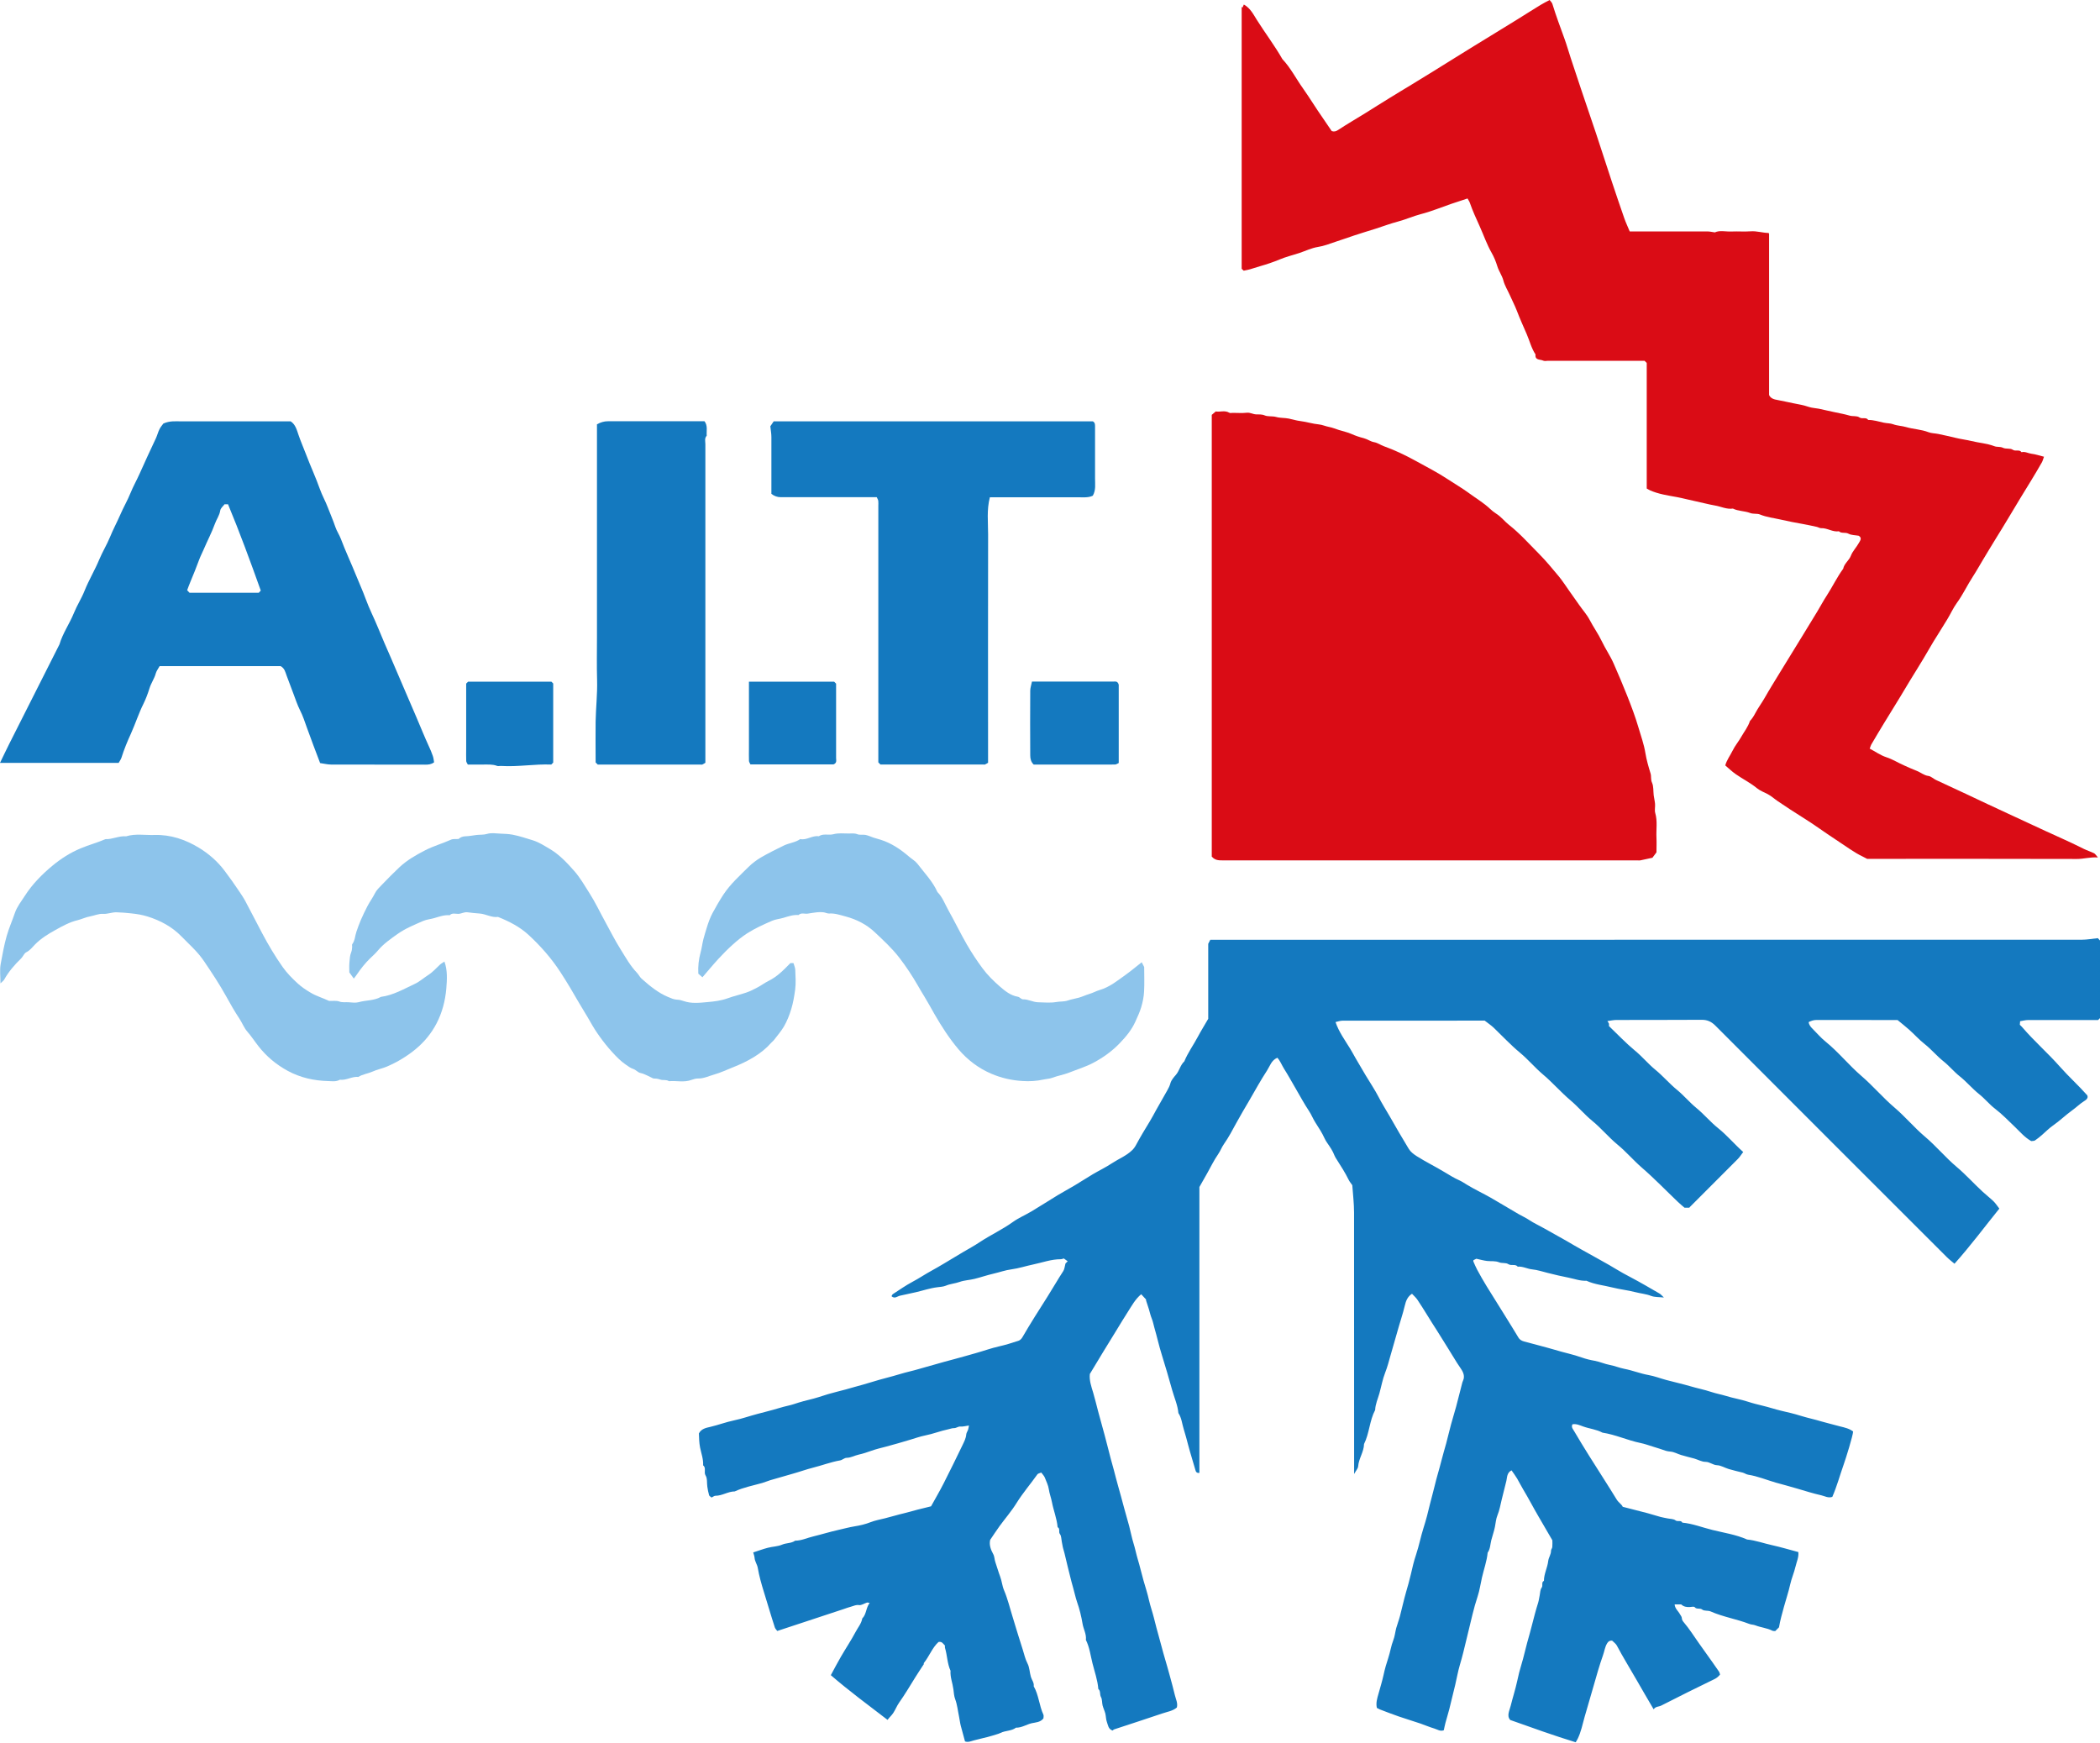 <svg width="100" height="83" viewBox="0 0 100 83" fill="none" xmlns="http://www.w3.org/2000/svg">
<path d="M80.444 57.51H80.215C80.117 57.424 79.999 57.329 79.891 57.225C79.321 56.681 78.776 56.114 78.181 55.6C77.779 55.251 77.436 54.843 77.028 54.508C76.6 54.156 76.249 53.723 75.821 53.374C75.453 53.072 75.148 52.704 74.788 52.399C74.33 52.014 73.939 51.556 73.484 51.173C73.092 50.843 72.769 50.45 72.377 50.126C71.933 49.757 71.542 49.335 71.129 48.939C71.003 48.821 70.858 48.724 70.699 48.601C68.465 48.601 66.199 48.601 63.934 48.603C63.822 48.603 63.711 48.645 63.596 48.67C63.761 49.148 64.046 49.534 64.294 49.938C64.387 50.089 64.468 50.246 64.557 50.399C64.713 50.67 64.87 50.938 65.032 51.207C65.236 51.547 65.459 51.877 65.641 52.226C65.803 52.542 65.993 52.84 66.169 53.145C66.468 53.67 66.769 54.192 67.085 54.709C67.171 54.851 67.311 54.958 67.462 55.055C67.895 55.329 68.353 55.552 68.791 55.818C69.017 55.955 69.252 56.1 69.498 56.209C69.621 56.265 69.735 56.343 69.85 56.413C70.221 56.639 70.618 56.823 70.995 57.038C71.439 57.29 71.872 57.561 72.316 57.815C72.486 57.913 72.668 57.993 72.833 58.105C73.048 58.248 73.288 58.354 73.511 58.482C73.989 58.759 74.478 59.013 74.95 59.298C75.176 59.435 75.422 59.56 75.654 59.694C76.087 59.943 76.531 60.172 76.958 60.435C77.184 60.574 77.424 60.703 77.662 60.828C78.123 61.071 78.57 61.334 79.019 61.594C79.089 61.633 79.142 61.703 79.234 61.786C79 61.761 78.799 61.775 78.628 61.711C78.38 61.613 78.12 61.596 77.866 61.529C77.508 61.437 77.137 61.398 76.782 61.309C76.369 61.203 75.936 61.169 75.545 60.988C75.251 61.004 74.978 60.898 74.698 60.842C74.363 60.775 74.025 60.7 73.693 60.613C73.45 60.552 73.21 60.471 72.956 60.446C72.727 60.423 72.514 60.295 72.274 60.317C72.154 60.172 71.97 60.295 71.819 60.194C71.707 60.119 71.52 60.166 71.389 60.111C71.196 60.032 71.003 60.069 70.811 60.046C70.646 60.027 70.484 59.979 70.302 59.94C70.277 59.954 70.221 59.979 70.165 60.007C70.165 60.027 70.151 60.052 70.16 60.069C70.219 60.2 70.272 60.337 70.341 60.462C70.487 60.728 70.632 60.993 70.791 61.247C71.076 61.7 71.355 62.152 71.637 62.605C71.866 62.968 72.087 63.334 72.31 63.7C72.361 63.783 72.445 63.845 72.57 63.878C72.822 63.945 73.076 64.01 73.324 64.079C73.564 64.147 73.807 64.205 74.045 64.278C74.472 64.412 74.911 64.493 75.332 64.646C75.528 64.716 75.732 64.764 75.939 64.8C76.187 64.845 76.416 64.954 76.659 64.998C76.897 65.043 77.12 65.138 77.352 65.183C77.743 65.258 78.111 65.409 78.505 65.479C78.79 65.529 79.064 65.638 79.343 65.713C79.726 65.817 80.114 65.9 80.494 66.012C80.823 66.11 81.161 66.174 81.488 66.283C81.717 66.361 81.952 66.4 82.181 66.47C82.527 66.579 82.893 66.635 83.239 66.749C83.468 66.825 83.7 66.881 83.929 66.937C84.234 67.009 84.53 67.11 84.834 67.182C85.139 67.252 85.443 67.322 85.742 67.417C86.069 67.52 86.407 67.587 86.736 67.688C86.976 67.761 87.219 67.811 87.46 67.881C87.677 67.945 87.906 67.976 88.113 68.082C88.161 68.107 88.203 68.138 88.244 68.166C88.228 68.392 87.909 69.414 87.789 69.755C87.61 70.26 87.471 70.783 87.253 71.28C87.057 71.347 86.893 71.243 86.725 71.204C86.34 71.118 85.963 70.998 85.583 70.886C85.245 70.785 84.904 70.696 84.563 70.601C84.125 70.475 83.7 70.294 83.245 70.224C83.156 70.21 83.075 70.149 82.991 70.126C82.767 70.07 82.541 70.02 82.32 69.953C82.133 69.897 81.952 69.78 81.765 69.772C81.561 69.763 81.421 69.615 81.217 69.612C81.038 69.612 80.862 69.509 80.684 69.456C80.474 69.397 80.259 69.35 80.05 69.285C79.882 69.235 79.729 69.14 79.547 69.124C79.474 69.115 79.396 69.11 79.329 69.087C79.123 69.017 78.919 68.948 78.709 68.886C78.511 68.825 78.31 68.752 78.114 68.713C77.5 68.587 76.927 68.314 76.307 68.221C76.022 68.065 75.693 68.037 75.391 67.928C75.229 67.87 75.059 67.788 74.877 67.825C74.81 67.965 74.908 68.059 74.961 68.152C75.187 68.54 75.422 68.922 75.659 69.302C75.902 69.693 76.156 70.079 76.399 70.47C76.595 70.78 76.793 71.09 76.983 71.403C77.072 71.551 77.221 71.629 77.273 71.752C77.687 71.858 78.072 71.956 78.455 72.056C78.664 72.112 78.874 72.182 79.083 72.238C79.195 72.269 79.31 72.282 79.424 72.308C79.547 72.333 79.695 72.327 79.784 72.397C79.891 72.481 80.041 72.369 80.111 72.506C80.606 72.553 81.066 72.738 81.544 72.855C82.097 72.992 82.67 73.076 83.195 73.31C83.605 73.349 83.991 73.495 84.39 73.581C84.806 73.673 85.214 73.796 85.636 73.908C85.661 74.162 85.552 74.374 85.502 74.595C85.435 74.885 85.309 75.165 85.245 75.458C85.166 75.816 85.046 76.159 84.951 76.511C84.865 76.832 84.77 77.153 84.714 77.491C84.653 77.553 84.591 77.614 84.535 77.67C84.477 77.665 84.429 77.67 84.393 77.65C84.141 77.522 83.854 77.502 83.594 77.399C83.499 77.36 83.385 77.366 83.29 77.326C82.689 77.095 82.049 76.997 81.457 76.734C81.335 76.681 81.156 76.723 81.061 76.648C80.946 76.556 80.798 76.653 80.698 76.531C80.667 76.491 80.55 76.519 80.472 76.525C80.315 76.536 80.173 76.511 80.055 76.399H79.745C79.757 76.603 79.918 76.715 79.997 76.866C80.03 76.93 80.086 76.977 80.089 77.064C80.089 77.131 80.136 77.204 80.184 77.257C80.446 77.564 80.659 77.907 80.893 78.237C81.114 78.547 81.335 78.857 81.555 79.167C81.659 79.312 81.762 79.46 81.862 79.608C81.885 79.642 81.89 79.687 81.907 79.743C81.832 79.829 81.756 79.902 81.642 79.957C80.796 80.368 79.952 80.784 79.114 81.214C78.986 81.281 78.84 81.251 78.745 81.396C78.458 80.902 78.192 80.457 77.938 80.008C77.625 79.458 77.287 78.919 76.991 78.357C76.941 78.265 76.838 78.198 76.768 78.125C76.651 78.117 76.589 78.156 76.528 78.257C76.422 78.433 76.402 78.631 76.335 78.815C76.162 79.304 76.022 79.804 75.88 80.301C75.74 80.79 75.595 81.279 75.455 81.767C75.358 82.114 75.288 82.474 75.126 82.804C75.103 82.851 75.073 82.896 75.034 82.966C73.995 82.647 72.975 82.281 71.917 81.904C71.735 81.706 71.883 81.455 71.939 81.223C72.037 80.829 72.162 80.444 72.249 80.044C72.305 79.779 72.369 79.516 72.45 79.257C72.556 78.919 72.626 78.569 72.721 78.229C72.799 77.949 72.88 77.67 72.95 77.388C73.042 77.025 73.137 76.662 73.249 76.307C73.282 76.198 73.293 76.081 73.319 75.966C73.344 75.844 73.341 75.695 73.411 75.606C73.492 75.5 73.38 75.349 73.52 75.279C73.52 74.947 73.69 74.651 73.726 74.324C73.746 74.162 73.861 74.02 73.858 73.844C73.858 73.785 73.914 73.729 73.919 73.671C73.93 73.559 73.922 73.447 73.922 73.347C73.698 72.961 73.478 72.581 73.257 72.204C73.009 71.782 72.788 71.347 72.534 70.928C72.433 70.763 72.347 70.582 72.246 70.411C72.165 70.274 72.067 70.146 71.978 70.017C71.752 70.129 71.771 70.355 71.732 70.517C71.66 70.811 71.584 71.104 71.512 71.4C71.45 71.654 71.408 71.911 71.308 72.154C71.235 72.33 71.224 72.523 71.188 72.704C71.146 72.922 71.067 73.129 71.014 73.341C70.964 73.537 70.967 73.76 70.841 73.936C70.802 74.346 70.657 74.732 70.568 75.129C70.501 75.424 70.459 75.729 70.364 76.017C70.269 76.302 70.188 76.595 70.118 76.882C70.026 77.279 69.925 77.676 69.83 78.072C69.733 78.477 69.638 78.882 69.517 79.282C69.425 79.592 69.372 79.913 69.297 80.228C69.205 80.614 69.112 80.999 69.015 81.385C68.959 81.605 68.889 81.823 68.83 82.044C68.8 82.156 68.78 82.27 68.752 82.393C68.59 82.46 68.448 82.357 68.305 82.312C68.079 82.245 67.858 82.15 67.635 82.072C67.291 81.957 66.945 81.851 66.602 81.734C66.3 81.63 66.001 81.513 65.702 81.399C65.655 81.379 65.61 81.351 65.565 81.329C65.512 81.089 65.579 80.879 65.641 80.661C65.725 80.36 65.817 80.061 65.884 79.757C65.942 79.483 66.021 79.209 66.11 78.944C66.202 78.667 66.241 78.377 66.347 78.106C66.42 77.921 66.437 77.718 66.487 77.528C66.54 77.338 66.613 77.153 66.663 76.963C66.763 76.581 66.847 76.193 66.956 75.813C67.037 75.534 67.118 75.254 67.183 74.969C67.255 74.654 67.328 74.335 67.431 74.034C67.573 73.609 67.654 73.171 67.791 72.743C67.909 72.377 68.004 72.003 68.093 71.626C68.163 71.333 68.252 71.042 68.319 70.749C68.411 70.353 68.537 69.967 68.635 69.57C68.705 69.288 68.791 69.009 68.867 68.73C68.948 68.428 69.017 68.124 69.099 67.822C69.174 67.543 69.263 67.266 69.339 66.984C69.442 66.602 69.534 66.216 69.635 65.833C69.651 65.775 69.685 65.719 69.699 65.66C69.746 65.454 69.64 65.28 69.534 65.127C69.328 64.834 69.157 64.521 68.964 64.222C68.777 63.931 68.604 63.633 68.417 63.345C68.101 62.862 67.811 62.362 67.49 61.884C67.423 61.786 67.331 61.708 67.238 61.608C67.023 61.742 66.945 61.962 66.898 62.163C66.797 62.591 66.652 63.001 66.537 63.423C66.431 63.803 66.32 64.183 66.21 64.563C66.135 64.828 66.065 65.099 65.962 65.361C65.836 65.68 65.778 66.02 65.685 66.353C65.613 66.613 65.493 66.864 65.484 67.141C65.213 67.652 65.211 68.249 64.954 68.763C64.948 69.138 64.702 69.45 64.674 69.822C64.666 69.931 64.568 70.031 64.482 70.191V69.805C64.482 65.786 64.482 61.767 64.479 57.748C64.479 57.312 64.426 56.876 64.395 56.438C64.339 56.357 64.269 56.276 64.222 56.181C64.057 55.843 63.853 55.527 63.652 55.212C63.613 55.15 63.571 55.089 63.546 55.022C63.465 54.804 63.334 54.617 63.203 54.427C63.155 54.357 63.11 54.287 63.077 54.212C62.957 53.944 62.795 53.701 62.638 53.455C62.527 53.282 62.451 53.083 62.337 52.91C62.105 52.561 61.907 52.193 61.697 51.832C61.513 51.519 61.34 51.198 61.144 50.891C61.035 50.718 60.965 50.517 60.826 50.369C60.541 50.489 60.474 50.763 60.34 50.969C60.032 51.441 59.761 51.935 59.479 52.422C59.276 52.771 59.066 53.117 58.873 53.474C58.689 53.812 58.51 54.156 58.287 54.472C58.178 54.625 58.117 54.801 58.008 54.96C57.806 55.251 57.653 55.572 57.48 55.879C57.362 56.089 57.242 56.295 57.114 56.524V70.137C56.974 70.154 56.943 70.079 56.916 69.973C56.809 69.593 56.687 69.219 56.586 68.836C56.516 68.573 56.449 68.308 56.368 68.054C56.287 67.8 56.27 67.52 56.114 67.289C56.08 66.909 55.921 66.562 55.821 66.205C55.661 65.638 55.499 65.068 55.321 64.504C55.187 64.079 55.092 63.638 54.966 63.208C54.927 63.071 54.902 62.926 54.846 62.789C54.787 62.647 54.754 62.493 54.709 62.342C54.667 62.203 54.62 62.066 54.575 61.929C54.569 61.909 54.575 61.884 54.575 61.881C54.491 61.789 54.416 61.708 54.343 61.63C54.058 61.865 53.894 62.18 53.703 62.476C53.522 62.758 53.349 63.043 53.176 63.328C52.963 63.674 52.748 64.021 52.536 64.37C52.324 64.719 52.114 65.068 51.897 65.428C51.863 65.73 51.966 66.02 52.056 66.317C52.145 66.615 52.215 66.92 52.296 67.222C52.396 67.593 52.5 67.962 52.6 68.333C52.653 68.534 52.706 68.735 52.757 68.936C52.843 69.291 52.941 69.643 53.039 69.995C53.106 70.235 53.159 70.478 53.231 70.718C53.338 71.076 53.427 71.442 53.528 71.802C53.606 72.093 53.692 72.38 53.771 72.673C53.843 72.947 53.894 73.224 53.977 73.492C54.056 73.74 54.103 73.997 54.178 74.246C54.282 74.584 54.357 74.93 54.455 75.271C54.544 75.581 54.645 75.885 54.715 76.204C54.779 76.486 54.879 76.762 54.949 77.044C55.022 77.349 55.106 77.65 55.189 77.952C55.287 78.29 55.368 78.636 55.471 78.974C55.558 79.262 55.636 79.553 55.717 79.843C55.795 80.133 55.877 80.427 55.946 80.72C55.991 80.913 56.094 81.097 56.041 81.309C55.843 81.48 55.586 81.51 55.354 81.591C54.592 81.851 53.821 82.097 53.056 82.351C53.028 82.359 53.005 82.387 52.983 82.407C52.773 82.343 52.765 82.147 52.709 81.999C52.662 81.874 52.667 81.728 52.634 81.594C52.6 81.466 52.539 81.343 52.505 81.214C52.472 81.08 52.491 80.924 52.427 80.812C52.357 80.686 52.422 80.527 52.301 80.427C52.268 80.005 52.123 79.606 52.022 79.201C51.93 78.829 51.883 78.441 51.709 78.092C51.743 77.818 51.592 77.578 51.55 77.318C51.492 76.972 51.408 76.623 51.29 76.29C51.212 76.064 51.167 75.829 51.1 75.6C51.003 75.271 50.93 74.936 50.843 74.603C50.768 74.321 50.718 74.034 50.631 73.751C50.598 73.643 50.587 73.525 50.561 73.411C50.536 73.288 50.542 73.14 50.472 73.05C50.391 72.944 50.5 72.793 50.363 72.724C50.327 72.313 50.168 71.93 50.092 71.528C50.053 71.322 49.975 71.129 49.944 70.917C49.919 70.732 49.824 70.545 49.754 70.364C49.721 70.277 49.648 70.21 49.584 70.121C49.511 70.154 49.433 70.162 49.402 70.204C49.078 70.662 48.71 71.087 48.411 71.567C48.171 71.956 47.869 72.302 47.598 72.673C47.444 72.886 47.299 73.109 47.151 73.327C47.095 73.567 47.182 73.796 47.291 73.995C47.364 74.123 47.352 74.26 47.397 74.385C47.475 74.609 47.539 74.844 47.623 75.064C47.707 75.282 47.721 75.511 47.81 75.723C47.989 76.142 48.092 76.589 48.229 77.025C48.316 77.301 48.394 77.581 48.483 77.857C48.562 78.095 48.632 78.332 48.707 78.569C48.774 78.784 48.821 79.005 48.93 79.215C49.028 79.404 49.028 79.642 49.09 79.851C49.131 79.999 49.252 80.128 49.224 80.298C49.467 80.717 49.483 81.214 49.684 81.647C49.71 81.7 49.687 81.776 49.687 81.829C49.539 82.019 49.319 82.016 49.131 82.058C48.877 82.117 48.651 82.278 48.38 82.27C48.165 82.435 47.883 82.401 47.646 82.519C47.523 82.58 47.372 82.608 47.235 82.656C47.104 82.7 46.953 82.731 46.81 82.767C46.668 82.804 46.526 82.837 46.386 82.873C46.243 82.91 46.104 82.982 45.953 82.924C45.883 82.675 45.816 82.424 45.749 82.172C45.713 82.033 45.699 81.882 45.668 81.737C45.609 81.46 45.584 81.178 45.484 80.91C45.428 80.765 45.422 80.6 45.4 80.441C45.361 80.145 45.241 79.863 45.263 79.558C45.104 79.212 45.109 78.824 44.998 78.463C44.989 78.433 44.998 78.396 44.998 78.36C44.914 78.282 44.861 78.153 44.691 78.19C44.392 78.463 44.252 78.868 43.995 79.189C43.978 79.209 43.995 79.254 43.995 79.24C43.847 79.469 43.716 79.662 43.593 79.86C43.339 80.27 43.093 80.684 42.814 81.08C42.708 81.231 42.641 81.41 42.537 81.569C42.456 81.692 42.356 81.773 42.264 81.899C41.339 81.189 40.42 80.511 39.563 79.77C39.733 79.458 39.881 79.17 40.043 78.893C40.272 78.497 40.529 78.114 40.744 77.709C40.853 77.5 41.018 77.315 41.06 77.07C41.264 76.868 41.23 76.564 41.412 76.332C41.345 76.321 41.311 76.304 41.286 76.313C41.157 76.352 41.023 76.45 40.906 76.433C40.764 76.41 40.666 76.469 40.549 76.5C40.417 76.533 40.292 76.584 40.163 76.626C39.535 76.835 38.906 77.042 38.278 77.248C37.864 77.385 37.451 77.519 37.013 77.665C36.974 77.611 36.918 77.561 36.898 77.5C36.714 76.938 36.552 76.371 36.376 75.807C36.259 75.433 36.15 75.045 36.083 74.654C36.055 74.495 35.943 74.352 35.932 74.182C35.926 74.101 35.893 74.02 35.868 73.925C36.111 73.847 36.334 73.763 36.563 73.704C36.786 73.645 37.032 73.645 37.239 73.556C37.443 73.467 37.677 73.5 37.864 73.366C38.166 73.366 38.434 73.232 38.719 73.165C39.124 73.067 39.524 72.942 39.929 72.852C40.185 72.796 40.437 72.724 40.699 72.682C40.951 72.643 41.213 72.581 41.453 72.486C41.68 72.397 41.914 72.358 42.146 72.299C42.451 72.224 42.749 72.129 43.054 72.059C43.266 72.009 43.476 71.945 43.688 71.889C43.808 71.858 43.931 71.83 44.054 71.799C44.135 71.78 44.216 71.757 44.336 71.729C44.523 71.389 44.741 71.02 44.934 70.64C45.244 70.031 45.542 69.42 45.839 68.805C45.914 68.646 45.998 68.49 46.012 68.305C46.017 68.227 46.076 68.154 46.101 68.076C46.121 68.012 46.129 67.945 46.14 67.881C45.986 67.903 45.861 67.939 45.738 67.931C45.621 67.92 45.54 68.009 45.431 68.006C45.336 68.004 45.244 68.043 45.154 68.062C44.785 68.138 44.436 68.28 44.065 68.353C43.828 68.4 43.587 68.484 43.347 68.557C42.97 68.671 42.59 68.78 42.208 68.883C41.967 68.948 41.722 69.001 41.487 69.087C41.291 69.157 41.09 69.224 40.895 69.266C40.699 69.308 40.526 69.417 40.317 69.42C40.211 69.42 40.113 69.523 40.004 69.543C39.56 69.621 39.141 69.783 38.705 69.892C38.395 69.97 38.091 70.082 37.783 70.168C37.415 70.272 37.043 70.378 36.675 70.487C36.546 70.526 36.423 70.582 36.295 70.618C35.856 70.743 35.404 70.825 34.988 71.02C34.667 71.02 34.39 71.23 34.066 71.227C34.01 71.227 33.954 71.277 33.885 71.311C33.84 71.271 33.778 71.243 33.767 71.201C33.728 71.07 33.703 70.936 33.683 70.799C33.656 70.621 33.689 70.406 33.602 70.266C33.499 70.101 33.644 69.903 33.482 69.777C33.499 69.484 33.393 69.21 33.337 68.931C33.292 68.702 33.29 68.478 33.281 68.26C33.393 68.037 33.622 67.992 33.818 67.948C34.203 67.858 34.574 67.716 34.963 67.635C35.34 67.557 35.703 67.425 36.077 67.328C36.409 67.238 36.742 67.16 37.071 67.059C37.23 67.009 37.392 66.97 37.554 66.931C37.717 66.895 37.876 66.839 38.032 66.789C38.35 66.688 38.68 66.629 38.996 66.526C39.281 66.431 39.571 66.342 39.859 66.272C40.132 66.208 40.406 66.127 40.674 66.051C40.962 65.97 41.255 65.895 41.54 65.803C41.976 65.666 42.423 65.565 42.861 65.431C43.16 65.339 43.467 65.278 43.766 65.188C44.015 65.113 44.266 65.049 44.515 64.976C44.825 64.884 45.135 64.803 45.447 64.719C45.788 64.63 46.126 64.529 46.467 64.434C46.838 64.331 47.199 64.197 47.576 64.113C47.889 64.043 48.199 63.945 48.503 63.845C48.578 63.82 48.651 63.744 48.69 63.672C49.067 63.021 49.472 62.387 49.877 61.75C50.134 61.345 50.371 60.926 50.634 60.524C50.693 60.432 50.698 60.306 50.737 60.166C50.754 60.15 50.793 60.111 50.843 60.06C50.782 60.016 50.721 59.971 50.656 59.926C50.626 59.935 50.567 59.963 50.508 59.963C50.056 59.963 49.64 60.122 49.207 60.211C48.858 60.284 48.517 60.398 48.16 60.446C47.875 60.482 47.595 60.585 47.31 60.65C47.006 60.719 46.713 60.823 46.408 60.898C46.174 60.957 45.922 60.962 45.696 61.044C45.478 61.122 45.249 61.133 45.034 61.225C44.92 61.273 44.766 61.281 44.632 61.298C44.286 61.34 43.956 61.454 43.621 61.532C43.367 61.591 43.11 61.644 42.856 61.7C42.73 61.728 42.607 61.862 42.453 61.725C42.473 61.691 42.487 61.644 42.518 61.624C42.825 61.426 43.127 61.211 43.448 61.041C43.761 60.876 44.054 60.675 44.364 60.507C44.565 60.398 44.76 60.281 44.959 60.164C45.255 59.988 45.548 59.809 45.844 59.633C46.112 59.474 46.392 59.326 46.648 59.153C47.162 58.812 47.727 58.552 48.229 58.192C48.506 57.993 48.827 57.859 49.12 57.684C49.542 57.432 49.955 57.164 50.374 56.91C50.631 56.753 50.899 56.614 51.159 56.457C51.455 56.281 51.743 56.092 52.039 55.916C52.343 55.737 52.665 55.583 52.958 55.388C53.273 55.181 53.634 55.041 53.91 54.773C53.986 54.701 54.05 54.611 54.1 54.516C54.307 54.131 54.533 53.757 54.762 53.382C54.865 53.215 54.955 53.036 55.05 52.866C55.228 52.547 55.407 52.232 55.589 51.916C55.65 51.81 55.703 51.701 55.737 51.575C55.779 51.43 55.893 51.301 55.997 51.181C56.164 50.986 56.203 50.718 56.396 50.542C56.566 50.126 56.832 49.763 57.041 49.369C57.192 49.084 57.365 48.81 57.535 48.514V44.942C57.575 44.869 57.603 44.811 57.633 44.752H57.963C71.685 44.752 85.407 44.752 99.129 44.749C99.386 44.749 99.645 44.699 99.897 44.674C99.936 44.716 99.966 44.749 100 44.785V48.481C99.969 48.511 99.944 48.536 99.908 48.573H98.285C97.715 48.573 97.146 48.57 96.576 48.573C96.453 48.573 96.327 48.609 96.196 48.629C96.19 48.693 96.188 48.735 96.182 48.799C96.218 48.835 96.266 48.877 96.308 48.928C96.872 49.584 97.528 50.156 98.098 50.802C98.509 51.268 98.972 51.681 99.394 52.159C99.455 52.293 99.338 52.377 99.243 52.435C99.042 52.561 98.877 52.729 98.684 52.866C98.363 53.097 98.079 53.377 97.752 53.603C97.565 53.734 97.405 53.902 97.232 54.05C97.126 54.139 97.02 54.231 96.903 54.307C96.852 54.337 96.777 54.329 96.724 54.337C96.411 54.161 96.196 53.899 95.95 53.664C95.64 53.368 95.341 53.056 95.001 52.796C94.727 52.586 94.515 52.315 94.249 52.106C93.92 51.843 93.652 51.517 93.325 51.257C93.046 51.036 92.825 50.76 92.551 50.542C92.23 50.288 91.97 49.969 91.652 49.718C91.381 49.506 91.157 49.249 90.903 49.025C90.733 48.874 90.551 48.732 90.359 48.573C89.093 48.573 87.797 48.573 86.501 48.57C86.365 48.57 86.253 48.609 86.127 48.67C86.141 48.802 86.219 48.9 86.312 48.989C86.518 49.193 86.705 49.419 86.932 49.601C87.546 50.098 88.04 50.721 88.635 51.232C89.191 51.709 89.663 52.273 90.219 52.745C90.727 53.178 91.152 53.692 91.657 54.12C92.194 54.572 92.638 55.114 93.171 55.564C93.612 55.935 93.995 56.365 94.417 56.753C94.584 56.907 94.766 57.047 94.931 57.206C95.028 57.301 95.104 57.421 95.207 57.552C94.498 58.429 93.833 59.329 93.071 60.178C92.939 60.066 92.811 59.968 92.699 59.856C89.026 56.187 85.354 52.517 81.686 48.841C81.496 48.651 81.301 48.559 81.027 48.562C79.675 48.573 78.326 48.564 76.975 48.57C76.841 48.57 76.704 48.601 76.542 48.623C76.581 48.684 76.609 48.715 76.617 48.746C76.626 48.788 76.617 48.833 76.617 48.86C77.036 49.26 77.424 49.673 77.857 50.031C78.201 50.313 78.48 50.656 78.821 50.936C79.189 51.237 79.497 51.603 79.863 51.902C80.189 52.17 80.455 52.494 80.779 52.76C81.147 53.061 81.452 53.433 81.82 53.726C82.245 54.067 82.589 54.483 83.01 54.857C82.918 54.977 82.846 55.097 82.751 55.192C81.991 55.957 81.228 56.717 80.466 57.48L80.444 57.51Z" fill="#1479BF"/>
<path d="M89.026 35.644C89.306 35.792 89.549 35.968 89.822 36.057C90.124 36.155 90.384 36.323 90.666 36.446C90.864 36.532 91.06 36.627 91.263 36.703C91.456 36.775 91.613 36.923 91.833 36.951C91.956 36.968 92.065 37.083 92.188 37.141C92.674 37.37 93.163 37.594 93.649 37.82C93.975 37.973 94.302 38.13 94.629 38.283C94.967 38.44 95.302 38.596 95.64 38.753C96.229 39.026 96.819 39.303 97.411 39.574C98.02 39.853 98.634 40.124 99.235 40.426C99.391 40.504 99.561 40.554 99.718 40.632C99.774 40.66 99.81 40.73 99.902 40.831C99.52 40.806 99.221 40.906 98.902 40.903C95.565 40.892 92.224 40.898 88.912 40.898C88.836 40.861 88.783 40.831 88.728 40.803C88.289 40.596 87.906 40.3 87.504 40.04C86.937 39.674 86.398 39.267 85.826 38.915C85.432 38.672 85.049 38.415 84.666 38.158C84.499 38.046 84.354 37.909 84.175 37.814C83.999 37.725 83.809 37.652 83.658 37.529C83.345 37.272 82.985 37.096 82.658 36.867C82.48 36.745 82.323 36.591 82.156 36.449C82.225 36.189 82.39 35.982 82.502 35.75C82.619 35.507 82.804 35.295 82.935 35.057C83.061 34.831 83.234 34.63 83.331 34.331C83.415 34.248 83.507 34.114 83.588 33.957C83.717 33.709 83.89 33.482 84.03 33.236C84.256 32.837 84.499 32.449 84.739 32.055C84.879 31.823 85.024 31.591 85.166 31.36C85.379 31.013 85.594 30.667 85.806 30.318C86.052 29.919 86.298 29.516 86.541 29.114C86.691 28.866 86.828 28.606 86.987 28.363C87.261 27.941 87.476 27.486 87.772 27.081C87.82 26.832 88.049 26.695 88.138 26.461C88.222 26.24 88.406 26.061 88.521 25.849C88.571 25.754 88.691 25.617 88.507 25.511C88.348 25.483 88.163 25.489 88.021 25.413C87.87 25.332 87.694 25.419 87.566 25.299C87.267 25.346 87.015 25.137 86.719 25.151C86.652 25.154 86.582 25.103 86.513 25.089C86.298 25.042 86.082 24.994 85.865 24.955C85.502 24.894 85.136 24.819 84.778 24.738C84.457 24.665 84.119 24.628 83.809 24.5C83.667 24.441 83.499 24.489 83.337 24.427C83.075 24.327 82.778 24.346 82.519 24.218C82.223 24.263 81.954 24.12 81.672 24.073C81.346 24.017 81.019 23.925 80.692 23.858C80.416 23.802 80.142 23.726 79.863 23.673C79.424 23.592 78.974 23.531 78.561 23.344C78.513 23.321 78.469 23.294 78.416 23.263V17.283C78.379 17.247 78.357 17.224 78.312 17.18H73.721C73.643 17.18 73.55 17.205 73.489 17.174C73.349 17.104 73.084 17.169 73.12 16.878C72.922 16.582 72.841 16.233 72.701 15.912C72.542 15.543 72.375 15.177 72.232 14.8C72.134 14.543 72 14.294 71.889 14.037C71.788 13.811 71.651 13.596 71.59 13.359C71.525 13.113 71.372 12.915 71.299 12.672C71.235 12.462 71.146 12.242 71.034 12.046C70.802 11.641 70.651 11.197 70.461 10.775C70.297 10.412 70.126 10.044 69.995 9.664C69.973 9.597 69.928 9.535 69.883 9.451C69.618 9.538 69.361 9.622 69.107 9.708C68.626 9.873 68.157 10.069 67.668 10.194C67.294 10.292 66.945 10.451 66.573 10.549C66.213 10.644 65.864 10.775 65.509 10.89C65.163 10.999 64.817 11.102 64.473 11.217C64.18 11.314 63.887 11.421 63.593 11.515C63.32 11.605 63.049 11.717 62.753 11.761C62.451 11.809 62.163 11.951 61.87 12.049C61.554 12.152 61.231 12.23 60.926 12.359C60.63 12.482 60.323 12.585 60.018 12.672C59.761 12.744 59.505 12.845 59.225 12.89C59.197 12.864 59.166 12.837 59.127 12.8V0.324C59.127 0.324 59.153 0.349 59.166 0.363C59.189 0.31 59.211 0.26 59.231 0.215C59.546 0.394 59.686 0.687 59.848 0.944C60.245 1.575 60.697 2.167 61.066 2.815C61.462 3.234 61.719 3.751 62.052 4.217C62.373 4.67 62.661 5.15 62.982 5.606C63.127 5.812 63.267 6.024 63.415 6.242C63.526 6.281 63.619 6.259 63.733 6.181C64.152 5.904 64.585 5.656 65.012 5.39C65.403 5.147 65.791 4.899 66.183 4.659C66.52 4.449 66.861 4.248 67.199 4.041C67.548 3.829 67.895 3.617 68.241 3.402C68.596 3.181 68.95 2.961 69.305 2.74C69.598 2.558 69.892 2.377 70.185 2.195C70.531 1.98 70.88 1.768 71.227 1.556C71.573 1.343 71.922 1.131 72.268 0.916C72.632 0.69 72.995 0.458 73.361 0.235C73.492 0.154 73.631 0.087 73.791 0C73.844 0.073 73.902 0.12 73.922 0.184C74.095 0.749 74.302 1.299 74.503 1.855C74.612 2.156 74.698 2.466 74.799 2.771C74.961 3.262 75.123 3.754 75.288 4.243C75.525 4.949 75.768 5.65 76.003 6.357C76.257 7.122 76.503 7.89 76.757 8.658C76.95 9.236 77.145 9.815 77.346 10.39C77.421 10.605 77.519 10.809 77.606 11.021H78.966C79.748 11.021 80.53 11.021 81.309 11.021C81.413 11.021 81.516 11.046 81.661 11.066C81.89 10.954 82.178 11.038 82.46 11.024C82.762 11.01 83.063 11.038 83.365 11.015C83.653 10.993 83.926 11.088 84.214 11.094C84.214 11.094 84.225 11.102 84.231 11.111C84.236 11.119 84.242 11.13 84.242 11.138C84.242 13.694 84.242 16.252 84.242 18.808C84.315 18.981 84.499 19.023 84.633 19.045C84.893 19.09 85.15 19.157 85.409 19.205C85.652 19.249 85.901 19.297 86.138 19.378C86.286 19.428 86.451 19.431 86.608 19.462C86.873 19.517 87.138 19.584 87.404 19.637C87.63 19.682 87.856 19.727 88.077 19.791C88.228 19.836 88.426 19.791 88.54 19.875C88.68 19.973 88.859 19.844 88.962 19.998C89.219 19.995 89.462 20.076 89.711 20.129C89.856 20.16 90.012 20.151 90.149 20.202C90.35 20.277 90.565 20.277 90.764 20.336C91.115 20.439 91.487 20.447 91.833 20.581C91.978 20.637 92.146 20.632 92.302 20.665C92.568 20.724 92.833 20.777 93.099 20.844C93.353 20.908 93.615 20.939 93.872 21C94.238 21.09 94.618 21.112 94.975 21.249C95.104 21.299 95.243 21.257 95.38 21.324C95.517 21.392 95.724 21.333 95.841 21.414C95.981 21.512 96.16 21.383 96.263 21.534C96.43 21.489 96.579 21.587 96.738 21.607C96.93 21.629 97.12 21.696 97.333 21.749C97.294 21.855 97.274 21.939 97.235 22.012C96.905 22.593 96.551 23.157 96.204 23.726C95.819 24.36 95.445 25 95.051 25.628C94.841 25.964 94.64 26.307 94.434 26.645C94.272 26.913 94.121 27.187 93.95 27.45C93.682 27.86 93.476 28.31 93.185 28.709C93.009 28.952 92.886 29.231 92.73 29.488C92.515 29.846 92.286 30.198 92.068 30.555C91.906 30.823 91.755 31.094 91.593 31.362C91.384 31.712 91.166 32.058 90.954 32.404C90.791 32.672 90.632 32.941 90.47 33.209C90.213 33.627 89.954 34.044 89.7 34.463C89.498 34.792 89.303 35.125 89.107 35.457C89.082 35.502 89.071 35.552 89.037 35.641L89.026 35.644Z" fill="#DA0C15"/>
<path d="M57.703 40.794V19.755C57.756 19.71 57.815 19.66 57.893 19.593C58.086 19.632 58.32 19.523 58.538 19.654C58.58 19.679 58.647 19.66 58.703 19.66C58.926 19.66 59.153 19.679 59.373 19.654C59.535 19.637 59.664 19.727 59.815 19.732C59.952 19.738 60.083 19.721 60.228 19.783C60.384 19.847 60.583 19.805 60.767 19.855C60.96 19.911 61.175 19.892 61.373 19.933C61.555 19.975 61.745 20.029 61.923 20.051C62.219 20.087 62.504 20.182 62.803 20.21C62.959 20.224 63.121 20.299 63.286 20.33C63.451 20.361 63.608 20.428 63.764 20.478C63.959 20.542 64.166 20.579 64.356 20.665C64.543 20.749 64.741 20.816 64.942 20.866C65.116 20.911 65.261 21.026 65.434 21.056C65.605 21.087 65.739 21.19 65.892 21.246C66.42 21.436 66.923 21.676 67.412 21.945C67.931 22.232 68.459 22.5 68.956 22.83C69.288 23.05 69.635 23.249 69.956 23.486C70.291 23.732 70.651 23.944 70.956 24.232C71.048 24.321 71.151 24.399 71.26 24.469C71.487 24.612 71.646 24.827 71.85 24.989C72.366 25.394 72.799 25.883 73.26 26.346C73.604 26.692 73.919 27.072 74.232 27.449C74.413 27.67 74.567 27.913 74.732 28.145C74.891 28.368 75.048 28.595 75.207 28.818C75.371 29.053 75.567 29.268 75.698 29.519C75.88 29.868 76.112 30.189 76.282 30.547C76.45 30.902 76.679 31.228 76.838 31.591C77.061 32.102 77.282 32.614 77.486 33.133C77.684 33.633 77.874 34.136 78.025 34.653C78.142 35.052 78.285 35.443 78.352 35.859C78.405 36.186 78.5 36.51 78.597 36.828C78.642 36.974 78.597 37.116 78.667 37.27C78.748 37.446 78.723 37.669 78.748 37.873C78.765 38.01 78.801 38.144 78.812 38.281C78.824 38.426 78.782 38.58 78.821 38.714C78.935 39.105 78.86 39.501 78.879 39.892C78.891 40.127 78.879 40.361 78.879 40.588C78.826 40.66 78.776 40.724 78.687 40.845C78.536 40.878 78.321 40.926 78.109 40.97C78.067 40.979 78.019 40.97 77.975 40.97C71.389 40.97 64.8 40.97 58.214 40.97C58.038 40.97 57.868 40.97 57.712 40.8L57.703 40.794Z" fill="#DA0C15"/>
<path d="M54.368 45.822C54.413 45.908 54.441 45.964 54.485 46.048C54.485 46.417 54.502 46.819 54.48 47.218C54.466 47.47 54.416 47.721 54.343 47.964C54.273 48.201 54.164 48.425 54.064 48.651C53.891 49.036 53.631 49.352 53.337 49.659C52.969 50.047 52.544 50.352 52.081 50.6C51.712 50.799 51.299 50.922 50.908 51.078C50.648 51.181 50.369 51.223 50.106 51.324C49.975 51.374 49.818 51.377 49.673 51.41C49.517 51.444 49.358 51.466 49.198 51.477C49.031 51.489 48.863 51.489 48.696 51.477C48.176 51.447 47.676 51.332 47.201 51.128C46.59 50.866 46.07 50.469 45.643 49.967C45.207 49.453 44.841 48.883 44.503 48.299C44.347 48.028 44.202 47.755 44.037 47.486C43.922 47.302 43.811 47.112 43.702 46.922C43.439 46.464 43.149 46.028 42.828 45.609C42.481 45.157 42.065 44.777 41.657 44.392C41.266 44.023 40.789 43.78 40.264 43.64C40.007 43.573 39.755 43.481 39.481 43.501C39.392 43.506 39.3 43.45 39.208 43.442C39.107 43.431 39.007 43.431 38.906 43.442C38.758 43.456 38.613 43.484 38.465 43.506C38.317 43.529 38.155 43.445 38.024 43.573C37.772 43.554 37.543 43.635 37.309 43.705C37.13 43.761 36.934 43.772 36.764 43.847C36.356 44.026 35.948 44.207 35.574 44.448C35.334 44.604 35.105 44.788 34.893 44.981C34.653 45.196 34.423 45.428 34.206 45.665C33.951 45.942 33.711 46.235 33.449 46.537C33.387 46.484 33.323 46.428 33.253 46.366C33.234 46.023 33.27 45.691 33.362 45.352C33.421 45.143 33.443 44.922 33.499 44.707C33.546 44.526 33.605 44.344 33.658 44.168C33.728 43.934 33.817 43.694 33.929 43.481C34.091 43.18 34.264 42.881 34.454 42.59C34.786 42.09 35.228 41.697 35.647 41.28C35.82 41.11 36.021 40.956 36.23 40.834C36.588 40.627 36.959 40.44 37.331 40.261C37.582 40.141 37.873 40.121 38.107 39.956C38.417 40.021 38.68 39.772 38.99 39.822C39.202 39.677 39.454 39.786 39.685 39.725C39.914 39.663 40.166 39.688 40.409 39.691C40.548 39.691 40.685 39.669 40.828 39.725C40.942 39.772 41.09 39.733 41.216 39.758C41.347 39.783 41.47 39.845 41.596 39.887C41.713 39.926 41.836 39.954 41.953 39.993C42.462 40.158 42.892 40.451 43.294 40.797C43.425 40.909 43.584 40.998 43.688 41.132C44.02 41.568 44.411 41.967 44.64 42.478C44.88 42.721 44.995 43.045 45.157 43.336C45.461 43.878 45.732 44.439 46.042 44.978C46.269 45.369 46.517 45.746 46.788 46.112C47.028 46.436 47.31 46.713 47.606 46.97C47.852 47.185 48.12 47.405 48.469 47.464C48.556 47.478 48.634 47.59 48.715 47.587C48.967 47.581 49.184 47.721 49.43 47.727C49.721 47.732 50.017 47.766 50.299 47.715C50.48 47.682 50.667 47.704 50.838 47.646C51.017 47.584 51.204 47.556 51.382 47.506C51.55 47.458 51.709 47.38 51.877 47.33C52.047 47.28 52.204 47.19 52.366 47.143C52.854 47 53.231 46.682 53.631 46.397C53.874 46.224 54.1 46.028 54.363 45.825L54.368 45.822Z" fill="#8DC4EB"/>
<path d="M16.847 46.598C16.761 46.478 16.716 46.414 16.635 46.305C16.635 46.196 16.624 46.02 16.638 45.844C16.652 45.676 16.66 45.498 16.724 45.344C16.761 45.255 16.758 45.176 16.769 45.096C16.775 45.051 16.752 44.992 16.772 44.964C16.906 44.788 16.903 44.571 16.97 44.375C17.037 44.179 17.107 43.984 17.188 43.797C17.283 43.579 17.386 43.364 17.495 43.154C17.604 42.942 17.75 42.749 17.856 42.534C17.931 42.383 18.062 42.258 18.182 42.135C18.453 41.853 18.727 41.574 19.012 41.306C19.375 40.962 19.802 40.719 20.246 40.49C20.643 40.286 21.073 40.166 21.478 39.984C21.581 39.937 21.715 39.962 21.836 39.951C21.933 39.861 22.045 39.825 22.182 39.822C22.352 39.817 22.52 39.781 22.69 39.761C22.861 39.741 23.025 39.761 23.201 39.708C23.394 39.649 23.62 39.688 23.833 39.697C24.025 39.705 24.215 39.711 24.411 39.747C24.743 39.811 25.053 39.917 25.374 40.015C25.67 40.107 25.916 40.272 26.176 40.423C26.637 40.694 26.997 41.082 27.343 41.473C27.62 41.786 27.832 42.157 28.058 42.512C28.349 42.967 28.578 43.456 28.838 43.928C29.072 44.355 29.293 44.794 29.553 45.207C29.793 45.593 30.014 45.992 30.332 46.324C30.413 46.408 30.463 46.523 30.55 46.601C30.938 46.947 31.337 47.277 31.826 47.481C31.963 47.537 32.092 47.598 32.245 47.604C32.348 47.606 32.455 47.634 32.552 47.668C32.929 47.802 33.32 47.752 33.695 47.718C34.013 47.69 34.34 47.651 34.653 47.537C34.943 47.431 35.25 47.363 35.544 47.263C35.728 47.199 35.904 47.109 36.077 47.017C36.253 46.925 36.412 46.802 36.588 46.715C37.007 46.512 37.323 46.185 37.638 45.861H37.784C37.814 45.967 37.867 46.076 37.87 46.188C37.881 46.5 37.906 46.816 37.865 47.123C37.823 47.433 37.772 47.743 37.68 48.048C37.591 48.338 37.482 48.617 37.334 48.874C37.2 49.103 37.024 49.305 36.862 49.517C36.823 49.57 36.764 49.609 36.722 49.659C36.27 50.179 35.608 50.547 34.896 50.827C34.6 50.944 34.309 51.084 34.002 51.17C33.751 51.24 33.513 51.363 33.239 51.357C33.139 51.357 33.03 51.385 32.932 51.422C32.577 51.559 32.212 51.452 31.854 51.486C31.728 51.397 31.572 51.455 31.449 51.41C31.321 51.363 31.201 51.357 31.108 51.355C30.888 51.257 30.706 51.14 30.511 51.098C30.36 51.067 30.287 50.944 30.153 50.902C30.022 50.86 29.916 50.776 29.801 50.698C29.553 50.528 29.349 50.316 29.15 50.098C28.941 49.869 28.745 49.623 28.564 49.372C28.399 49.143 28.245 48.902 28.109 48.657C27.93 48.338 27.732 48.034 27.55 47.718C27.274 47.238 26.994 46.763 26.69 46.297C26.26 45.635 25.746 45.051 25.168 44.517C24.746 44.129 24.243 43.875 23.715 43.663C23.408 43.705 23.14 43.523 22.838 43.501C22.648 43.487 22.453 43.47 22.263 43.442C22.101 43.42 21.973 43.515 21.822 43.517C21.685 43.52 21.534 43.459 21.414 43.582C21.163 43.562 20.933 43.643 20.699 43.713C20.52 43.769 20.325 43.78 20.154 43.853C19.738 44.037 19.311 44.207 18.939 44.47C18.604 44.707 18.261 44.945 17.992 45.266C17.878 45.403 17.744 45.523 17.615 45.646C17.384 45.872 17.183 46.126 17.001 46.394C16.965 46.45 16.923 46.5 16.847 46.601V46.598Z" fill="#8DC4EB"/>
<path d="M0.022 46.824C0.022 46.484 -0.019 46.188 0.031 45.911C0.115 45.461 0.193 45.009 0.321 44.562C0.427 44.191 0.584 43.842 0.707 43.478C0.807 43.18 1.017 42.914 1.193 42.643C1.547 42.093 2.008 41.63 2.503 41.219C2.899 40.892 3.346 40.604 3.832 40.401C4.223 40.236 4.634 40.127 5.022 39.959C5.357 39.973 5.667 39.794 6.005 39.825C6.446 39.688 6.902 39.775 7.351 39.761C8.122 39.736 8.829 39.979 9.474 40.37C9.94 40.655 10.357 41.015 10.697 41.468C10.94 41.789 11.172 42.118 11.396 42.453C11.493 42.601 11.597 42.749 11.68 42.906C11.954 43.417 12.214 43.934 12.488 44.448C12.781 45.001 13.102 45.54 13.462 46.051C13.663 46.336 13.915 46.59 14.172 46.827C14.356 46.998 14.568 47.137 14.789 47.269C15.068 47.436 15.376 47.523 15.666 47.66C15.674 47.665 15.688 47.662 15.697 47.662C15.85 47.668 16.018 47.64 16.155 47.69C16.311 47.749 16.459 47.713 16.607 47.727C16.764 47.738 16.928 47.763 17.074 47.724C17.426 47.623 17.811 47.657 18.141 47.47C18.73 47.391 19.235 47.093 19.758 46.849C19.984 46.743 20.177 46.568 20.389 46.431C20.604 46.294 20.771 46.104 20.953 45.933C21.015 45.878 21.093 45.839 21.163 45.788C21.316 46.21 21.288 46.651 21.252 47.081C21.202 47.654 21.059 48.212 20.791 48.729C20.545 49.204 20.207 49.615 19.797 49.955C19.386 50.296 18.925 50.573 18.434 50.785C18.208 50.883 17.956 50.927 17.733 51.031C17.515 51.128 17.269 51.151 17.065 51.282C16.761 51.251 16.49 51.455 16.183 51.416C16.012 51.517 15.822 51.486 15.641 51.48C14.959 51.464 14.306 51.321 13.7 50.992C13.158 50.696 12.694 50.313 12.309 49.821C12.13 49.595 11.974 49.349 11.781 49.129C11.624 48.953 11.538 48.718 11.407 48.517C11.175 48.168 10.968 47.805 10.767 47.439C10.451 46.869 10.094 46.33 9.731 45.794C9.605 45.607 9.463 45.431 9.309 45.266C9.097 45.037 8.865 44.825 8.65 44.601C8.2 44.135 7.647 43.839 7.036 43.646C6.784 43.565 6.525 43.523 6.256 43.495C6.019 43.47 5.784 43.448 5.547 43.442C5.329 43.437 5.128 43.532 4.905 43.517C4.698 43.504 4.494 43.601 4.29 43.638C4.081 43.674 3.896 43.769 3.695 43.819C3.318 43.908 2.98 44.096 2.648 44.28C2.296 44.475 1.95 44.685 1.662 44.981C1.536 45.112 1.425 45.26 1.249 45.347C1.145 45.4 1.098 45.551 1.006 45.64C0.693 45.942 0.413 46.266 0.201 46.646C0.17 46.702 0.109 46.741 0.022 46.827V46.824Z" fill="#8DC4EB"/>
<path d="M7.603 31.717C7.533 31.846 7.449 31.949 7.418 32.066C7.351 32.318 7.192 32.53 7.117 32.781C7.041 33.027 6.949 33.273 6.837 33.502C6.605 33.965 6.449 34.457 6.237 34.929C6.066 35.303 5.907 35.686 5.784 36.08C5.756 36.166 5.695 36.245 5.65 36.328H0C0.154 36.01 0.293 35.714 0.441 35.421C1.237 33.84 2.036 32.262 2.832 30.684C2.988 30.153 3.312 29.701 3.519 29.192C3.667 28.826 3.885 28.491 4.027 28.131C4.231 27.62 4.516 27.151 4.726 26.645C4.877 26.282 5.086 25.944 5.234 25.584C5.382 25.218 5.569 24.874 5.726 24.514C5.876 24.162 6.072 23.832 6.214 23.478C6.343 23.159 6.513 22.863 6.65 22.553C6.901 21.986 7.164 21.425 7.427 20.864C7.491 20.724 7.527 20.57 7.597 20.433C7.653 20.322 7.742 20.224 7.781 20.168C8.094 20.029 8.371 20.065 8.641 20.065C10.373 20.065 12.102 20.065 13.842 20.065C14.068 20.21 14.133 20.47 14.211 20.699C14.32 21.023 14.459 21.333 14.579 21.651C14.786 22.201 15.037 22.735 15.233 23.291C15.339 23.592 15.501 23.872 15.613 24.171C15.73 24.48 15.864 24.779 15.97 25.095C16.035 25.291 16.157 25.464 16.23 25.656C16.451 26.246 16.722 26.815 16.956 27.399C17.107 27.773 17.275 28.139 17.412 28.516C17.585 28.994 17.819 29.441 18.009 29.91C18.202 30.388 18.411 30.86 18.618 31.334C18.819 31.798 19.017 32.265 19.216 32.728C19.417 33.203 19.623 33.675 19.827 34.15C20.026 34.614 20.213 35.083 20.425 35.544C20.495 35.694 20.559 35.845 20.612 36.002C20.646 36.099 20.654 36.208 20.671 36.3C20.531 36.404 20.397 36.412 20.255 36.412C18.758 36.409 17.263 36.412 15.766 36.407C15.599 36.407 15.428 36.362 15.244 36.337C15.032 35.786 14.822 35.225 14.618 34.661C14.518 34.382 14.426 34.094 14.289 33.826C14.158 33.566 14.071 33.29 13.968 33.022C13.862 32.742 13.758 32.46 13.652 32.181C13.588 32.013 13.56 31.826 13.362 31.72H7.605L7.603 31.717ZM10.689 24.017C10.627 24.104 10.504 24.198 10.488 24.31C10.451 24.547 10.309 24.729 10.233 24.944C10.083 25.36 9.873 25.754 9.7 26.162C9.627 26.332 9.538 26.5 9.477 26.67C9.348 27.019 9.211 27.363 9.066 27.706C9.01 27.84 8.96 27.977 8.912 28.106C8.96 28.156 8.988 28.187 9.024 28.226H12.323C12.362 28.184 12.395 28.148 12.418 28.123C11.918 26.723 11.418 25.358 10.859 24.014H10.686L10.689 24.017Z" fill="#1479BF"/>
<path d="M47.137 23.679C46.981 24.277 47.053 24.863 47.053 25.444C47.045 28.96 47.051 32.474 47.051 35.99V36.323C46.995 36.353 46.953 36.387 46.905 36.404C46.877 36.415 46.838 36.404 46.805 36.404H41.925C41.895 36.373 41.873 36.351 41.825 36.303V24.081C41.825 24.003 41.833 23.922 41.822 23.846C41.811 23.788 41.775 23.732 41.75 23.676H38.121C37.809 23.676 37.496 23.676 37.183 23.676C37.018 23.676 36.873 23.626 36.733 23.517C36.733 22.618 36.733 21.715 36.733 20.813C36.733 20.654 36.703 20.495 36.683 20.299C36.719 20.246 36.775 20.163 36.842 20.065H52.042C52.142 20.123 52.145 20.207 52.145 20.299C52.142 20.758 52.145 21.215 52.145 21.674C52.145 22.042 52.148 22.411 52.145 22.78C52.142 23.05 52.195 23.327 52.039 23.604C51.829 23.71 51.567 23.679 51.31 23.679C49.925 23.679 48.542 23.679 47.146 23.679H47.137Z" fill="#1479BF"/>
<path d="M28.424 20.207C28.603 20.107 28.768 20.059 28.958 20.059C30.153 20.062 31.346 20.059 32.541 20.059C32.876 20.059 33.212 20.059 33.547 20.059C33.711 20.269 33.636 20.517 33.653 20.749C33.538 20.869 33.589 21.02 33.589 21.157C33.589 26.1 33.589 31.044 33.589 35.99V36.323C33.535 36.353 33.491 36.387 33.443 36.407C33.415 36.418 33.376 36.407 33.343 36.407H28.463C28.433 36.376 28.41 36.353 28.363 36.306V36.172C28.363 35.569 28.355 34.965 28.363 34.365C28.374 33.703 28.452 33.047 28.433 32.385C28.413 31.703 28.427 31.024 28.427 30.343V20.21L28.424 20.207Z" fill="#1479BF"/>
<path d="M49.145 32.455C50.447 32.455 51.74 32.455 53.036 32.455C53.122 32.455 53.22 32.429 53.273 32.605V36.334C53.22 36.356 53.164 36.401 53.106 36.404C52.938 36.412 52.77 36.407 52.603 36.407H49.223C49.095 36.286 49.059 36.13 49.059 35.971C49.053 34.943 49.053 33.918 49.059 32.89C49.059 32.756 49.109 32.622 49.142 32.455H49.145Z" fill="#1479BF"/>
<path d="M22.196 32.555C22.241 32.51 22.266 32.485 22.291 32.46H26.257C26.288 32.491 26.31 32.513 26.343 32.547V36.314C26.313 36.345 26.282 36.376 26.251 36.407C25.455 36.376 24.665 36.524 23.869 36.474C23.802 36.468 23.726 36.493 23.671 36.471C23.45 36.387 23.221 36.409 22.995 36.407C22.76 36.407 22.528 36.407 22.277 36.407C22.252 36.351 22.204 36.298 22.201 36.239C22.193 36.038 22.199 35.837 22.199 35.636V32.552L22.196 32.555Z" fill="#1479BF"/>
<path d="M35.661 32.46C37.029 32.46 38.373 32.46 39.719 32.46C39.741 32.482 39.767 32.508 39.814 32.555V32.689C39.814 33.826 39.814 34.963 39.814 36.099C39.814 36.205 39.864 36.331 39.688 36.401H35.736C35.714 36.348 35.669 36.292 35.666 36.236C35.658 36.035 35.664 35.834 35.664 35.636V32.463L35.661 32.46Z" fill="#1479BF"/>
</svg>
